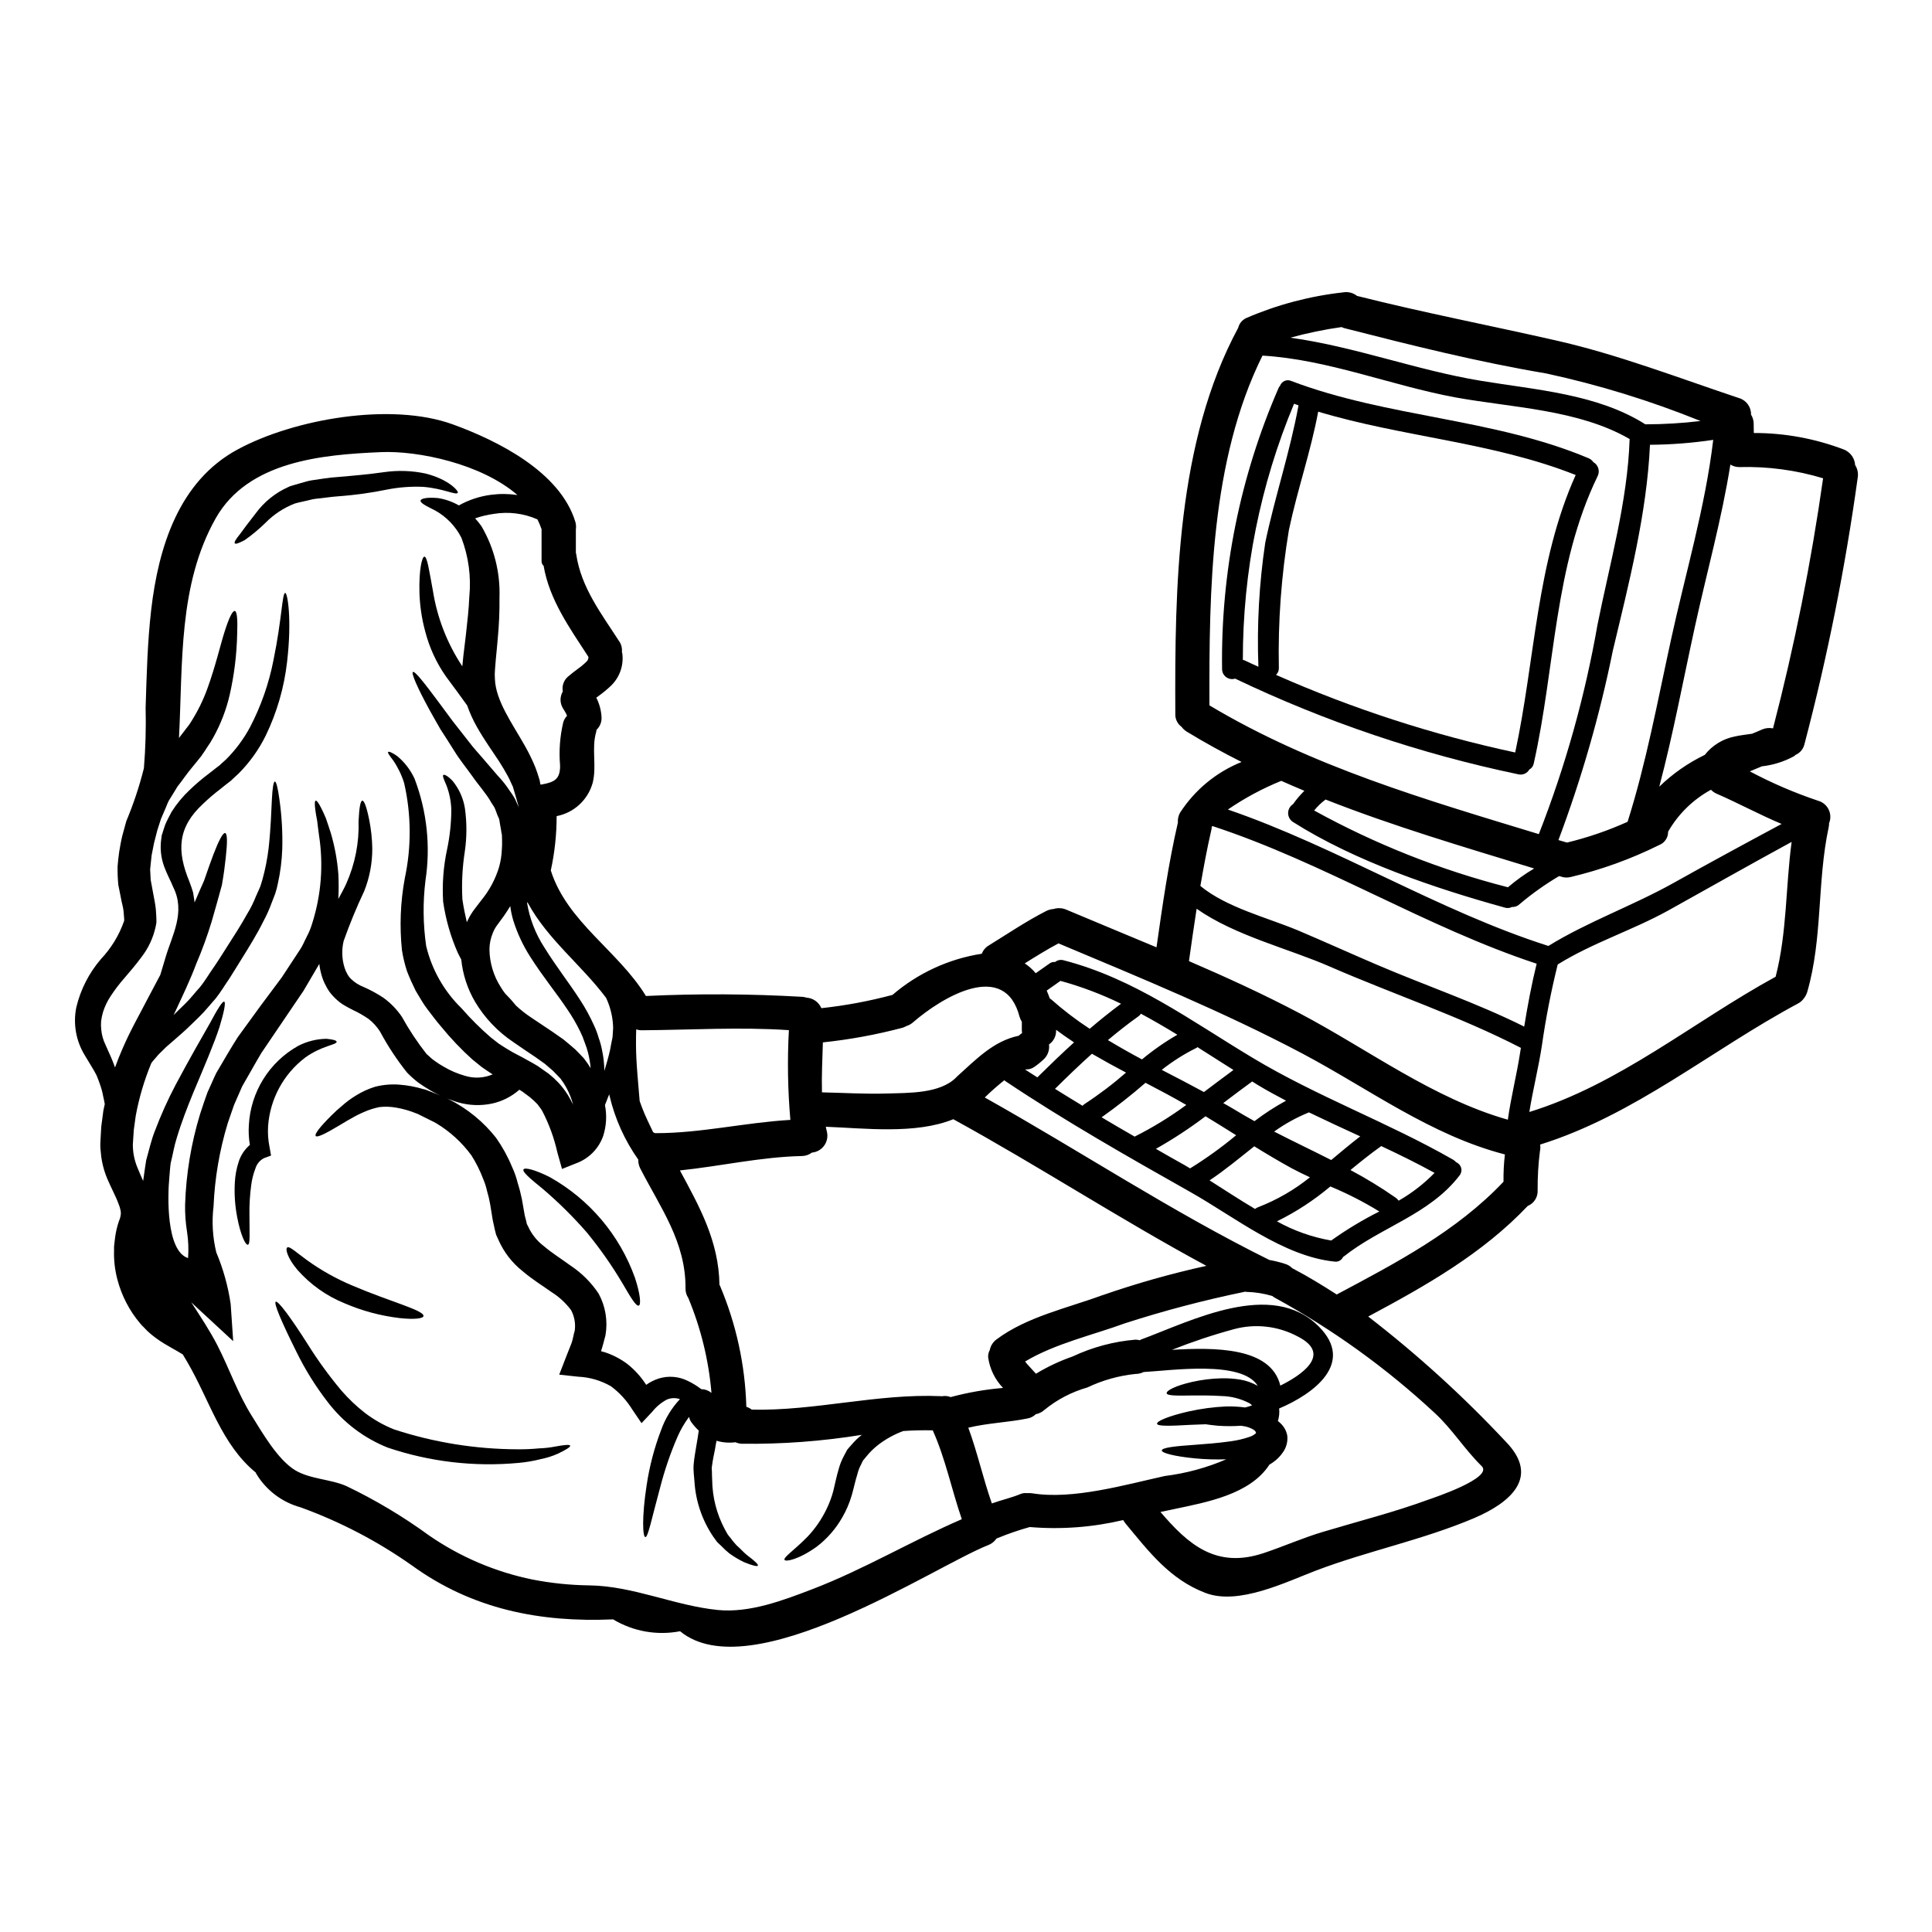 <?xml version="1.0" encoding="UTF-8"?>
<!-- Uploaded to: ICON Repo, www.iconrepo.com, Generator: ICON Repo Mixer Tools -->
<svg fill="#000000" width="800px" height="800px" version="1.1" viewBox="144 144 512 512" xmlns="http://www.w3.org/2000/svg">
 <g>
  <path d="m279.91 352.45-0.027-0.031-0.426-0.91c-0.266-0.645-0.57-1.27-0.906-1.879-0.664-1.242-1.457-2.547-2.301-3.879-1.758-2.695-3.848-5.547-5.816-9.027h-0.004c-1.047-1.848-1.93-3.785-2.637-5.789-1.695-2.394-3.606-4.941-5.637-7.695-2.512-3.594-4.359-7.606-5.457-11.848-0.922-3.379-1.441-6.859-1.543-10.363-0.152-6.004 0.664-9.445 1.305-9.516 0.754 0 1.27 3.668 2.269 9.094v-0.004c1.121 7.051 3.723 13.785 7.637 19.754 0.059 0.066 0.109 0.137 0.152 0.215 0.09-1.059 0.18-1.785 0.273-2.727 0.211-1.879 0.453-3.695 0.664-5.512 0.395-3.574 0.789-6.965 0.91-10.121 0.531-5.324-0.184-10.695-2.09-15.695-1.547-3.059-3.977-5.582-6.973-7.242-2.484-1.242-4.031-2.031-3.844-2.637 0.117-0.543 1.754-0.91 4.695-0.633 1.918 0.312 3.766 0.969 5.453 1.934 2.644-1.477 5.543-2.43 8.547-2.816 2.312-0.301 4.66-0.277 6.969 0.062-9.574-8.305-26.371-11.809-36.238-11.363-15.453 0.664-35.148 2.363-43.727 17.543-9.938 17.605-8.699 38.422-9.727 58.211l0.453-0.605 0.941-1.211c0.574-0.82 1.363-1.664 1.754-2.394 1.797-2.809 3.269-5.805 4.398-8.941 2.18-6.031 3.394-11.414 4.543-15.027 1.148-3.613 2.094-5.578 2.695-5.488 0.602 0.09 0.789 2.269 0.637 6.062-0.113 5.469-0.781 10.91-2 16.242-0.91 3.922-2.367 7.695-4.328 11.211-0.496 0.91-1.043 1.789-1.641 2.633l-0.848 1.305-0.457 0.637-0.09 0.18-0.332 0.426-0.242 0.289c-1.27 1.637-2.754 3.301-3.969 5-0.605 0.852-1.242 1.699-1.91 2.547-0.488 0.82-1.004 1.637-1.516 2.484l-0.758 1.211c-0.27 0.52-0.5 1.055-0.699 1.605-0.484 1.09-0.941 2.211-1.426 3.332-0.305 1-0.633 2.031-0.969 3.031-0.273 1.121-0.574 2.211-0.852 3.332-0.211 1.059-0.422 2.121-0.633 3.211-0.152 1.148-0.242 2.516-0.395 3.758 0.059 0.938 0.09 1.848 0.148 2.785l0.637 3.453c0.273 1.457 0.605 3.062 0.727 4.363l0.117 1.82 0.031 0.91v0.605l0.008 0.004c-0.02 0.09-0.031 0.18-0.031 0.273l-0.059 0.336-0.121 0.633v-0.004c-0.633 2.938-1.918 5.691-3.758 8.062-1.543 2.121-3.09 3.848-4.484 5.512-1.324 1.496-2.539 3.086-3.637 4.758-0.906 1.348-1.609 2.816-2.09 4.363-0.219 0.777-0.383 1.566-0.484 2.363-0.051 0.707-0.039 1.418 0.031 2.121 0.117 1.445 0.508 2.852 1.148 4.152 0.574 1.363 1.367 2.969 1.969 4.516 0.148 0.363 0.273 0.727 0.395 1.059l0.148 0.395c0.605-1.664 1.242-3.301 1.941-4.875 2.18-5.09 4.723-9.445 6.848-13.605 1.09-2.059 2.18-4.09 3.211-6.059l1.453-4.848c1.668-5.606 5.273-11.758 2-18.332-0.605-1.543-1.664-3.394-2.453-5.574v-0.008c-0.863-2.375-1.113-4.938-0.723-7.438l0.059-0.457v-0.117c0-0.031 0.094-0.367 0.094-0.367 0.027-0.059 0.09-0.238 0.09-0.238l0.238-0.789 0.516-1.574c0.457-1.09 1.121-2.363 1.727-3.484h0.004c1.34-2.109 2.938-4.043 4.758-5.758 1.582-1.527 3.254-2.953 5.008-4.273l2.453-1.91 0.305-0.211h-0.004c0.051-0.047 0.102-0.086 0.156-0.121l0.543-0.516 1.152-1.031c2.543-2.527 4.695-5.418 6.391-8.574 2.934-5.629 5.039-11.648 6.242-17.879 2.211-10.758 2.273-17.711 3.094-17.711 0.605-0.031 1.816 6.965 0.484 18.328-0.777 6.754-2.68 13.332-5.637 19.453-1.836 3.734-4.273 7.141-7.211 10.09l-1.121 1.031-0.547 0.516-0.148 0.152-0.277 0.238-0.305 0.242c-0.82 0.605-1.605 1.27-2.426 1.91l0.004 0.004c-1.609 1.223-3.148 2.535-4.606 3.934-6.785 6.269-6.965 12.48-3.606 20.605 0.426 1.059 0.668 1.91 0.973 2.848 0.148 1.062 0.332 1.852 0.395 2.695 0.879-2.059 1.723-4.059 2.516-5.785 0.938-2.695 1.754-5.062 2.484-6.969 1.453-3.785 2.547-5.816 3.121-5.664s0.605 2.453 0.148 6.484c-0.211 2-0.516 4.457-1.027 7.305-0.758 2.812-1.668 6.059-2.699 9.637v-0.004c-1.164 3.84-2.539 7.613-4.121 11.301-1.516 4.062-3.484 8.184-5.512 12.543-0.148 0.336-0.332 0.637-0.484 0.973l3.18-3.094c1.426-1.395 2.516-2.879 3.848-4.328 1.242-1.516 2.336-3.398 3.484-5.031 1.148-1.633 2.184-3.332 3.242-4.973 2.121-3.332 4.184-6.484 5.789-9.422h0.004c0.902-1.477 1.672-3.027 2.301-4.637 0.363-0.789 0.695-1.547 1.027-2.301 0.211-0.426 0.457-1.426 0.668-2.062l0.004-0.004c0.773-2.769 1.328-5.598 1.664-8.453 0.578-5.301 0.695-9.727 0.852-12.785 0.152-3.059 0.426-4.758 0.789-4.789s0.789 1.637 1.211 4.699h-0.004c0.621 4.356 0.875 8.754 0.758 13.152-0.109 3.109-0.504 6.203-1.18 9.238-0.176 0.895-0.41 1.777-0.699 2.641l-0.91 2.363v-0.004c-0.613 1.699-1.352 3.352-2.211 4.941-1.727 3.484-3.754 6.727-5.848 10.094-1.059 1.695-2 3.269-3.211 5.148-1.18 1.695-2.18 3.426-3.543 5.152-1.488 1.664-2.883 3.457-4.398 4.91-1.516 1.453-2.969 2.941-4.453 4.242-1.484 1.305-2.883 2.547-4.305 3.758-0.664 0.664-1.332 1.305-2 1.969-0.543 0.605-1.059 1.211-1.574 1.82-0.121 0.148-0.242 0.336-0.363 0.484l0.004-0.008c-1.871 4.508-3.258 9.199-4.141 13.996-0.152 1.238-0.336 2.516-0.516 3.754-0.062 1.242-0.152 2.488-0.242 3.727h-0.004c-0.023 2.055 0.359 4.094 1.121 6.004 0.426 1.121 1.031 2.394 1.605 3.754l0.242-1.664c0.207-1.305 0.332-2.547 0.574-3.848 0.754-2.664 1.363-5.391 2.269-7.668l0.008-0.004c1.578-4.199 3.418-8.297 5.508-12.266 3.789-7.125 6.938-12.547 9.094-16.336 2.031-3.816 3.332-5.875 3.785-5.727 0.453 0.148 0.031 2.547-1.27 6.816-1.367 4.211-3.91 10.152-6.969 17.426-1.484 3.637-3.059 7.637-4.359 11.969-0.695 2.18-1 4.301-1.574 6.547-0.18 1.18-0.238 2.516-0.363 3.816-0.457 4.723-0.91 19.516 4.969 21.391h-0.004c0.168-2.324 0.078-4.664-0.273-6.969-0.383-2.375-0.559-4.777-0.516-7.18 0.258-8.148 1.594-16.23 3.973-24.027 0.637-1.91 1.238-3.816 1.941-5.699 0.816-1.723 1.512-3.453 2.332-5.148 1.941-3.273 3.789-6.519 5.727-9.543 2.094-2.852 4.094-5.637 6.062-8.336 1.91-2.574 3.758-5.059 5.578-7.477 1.695-2.574 3.328-5.09 4.91-7.477 0.633-0.91 1.148-2.269 1.727-3.328l-0.008-0.008c0.594-1.102 1.07-2.258 1.422-3.457 2.418-7.562 3.039-15.582 1.82-23.422-0.18-1.457-0.363-2.695-0.484-3.816-0.211-1.121-0.395-2.062-0.484-2.852-0.211-1.543-0.18-2.426 0.09-2.484 0.273-0.059 0.789 0.605 1.484 2 0.367 0.695 0.758 1.574 1.211 2.637 0.367 1.09 0.82 2.394 1.273 3.816h0.004c1.055 3.555 1.734 7.211 2.027 10.906 0.121 2.231 0.121 4.465 0 6.691 0.789-1.457 1.547-2.789 2.121-4.094 2.316-5.191 3.426-10.844 3.242-16.531 0.18-3.727 0.516-5.391 1-5.422s1.121 1.547 1.852 5.211c0.48 2.457 0.746 4.949 0.785 7.453 0.02 3.883-0.711 7.731-2.152 11.332-2.035 4.305-3.848 8.711-5.438 13.199-0.555 2.332-0.473 4.769 0.242 7.059 0.184 0.582 0.426 1.141 0.727 1.668 0.258 0.496 0.598 0.945 1 1.332 0.957 0.926 2.09 1.648 3.336 2.121 1.836 0.805 3.602 1.766 5.269 2.879 1.891 1.375 3.531 3.066 4.848 5 1.918 3.477 4.121 6.789 6.578 9.91 0.695 0.543 1.18 1.148 2.027 1.723 0.812 0.598 1.664 1.145 2.547 1.637 1.754 1.039 3.641 1.844 5.606 2.394 2.41 0.746 5.012 0.605 7.332-0.395-0.086-0.062-0.176-0.109-0.273-0.148-0.879-0.605-1.547-1-2.606-1.758l-2.547-2.059c-2.973-2.684-5.738-5.594-8.266-8.699-1.273-1.453-2.426-3.059-3.606-4.574-1.18-1.516-2.121-3.301-3.121-4.91-0.852-1.727-1.668-3.516-2.336-5.273h0.004c-0.574-1.781-1.012-3.606-1.305-5.453-0.664-6.379-0.41-12.816 0.758-19.117 1.777-8.32 1.715-16.926-0.184-25.215-0.664-2.133-1.645-4.156-2.906-6-0.969-1.27-1.516-2-1.336-2.211 0.18-0.211 1 0.09 2.394 1.062 1.977 1.637 3.559 3.703 4.625 6.043 3.269 8.578 4.262 17.859 2.879 26.938-0.711 5.769-0.648 11.605 0.184 17.359 1.504 6.289 4.758 12.023 9.391 16.531 2.391 2.746 4.973 5.32 7.731 7.699l2.09 1.633c0.574 0.395 1.605 1.031 2.394 1.516 1.754 1.121 3.148 1.668 5.062 2.789 0.969 0.543 1.91 1.027 2.879 1.633l2.969 2.09-0.004 0.004c0.891 0.707 1.73 1.477 2.516 2.305 0.941 1.008 1.781 2.106 2.512 3.273 0.512 0.832 0.98 1.691 1.395 2.574-0.398-1.527-0.98-3.004-1.723-4.394-0.453-0.844-0.973-1.656-1.547-2.422l-0.09-0.121-0.18-0.18-0.605-0.633-1.211-1.242-2.152-1.852-2.606-1.848c-1.848-1.242-3.727-2.488-5.664-3.848l-0.004-0.004c-4.152-2.762-7.633-6.418-10.184-10.699-2.016-3.43-3.266-7.254-3.668-11.211-0.305-0.605-0.633-1.18-0.938-1.82v0.004c-1.887-4.301-3.184-8.84-3.863-13.484-0.289-4.684 0.066-9.383 1.059-13.969 0.715-3.406 1.082-6.875 1.109-10.355-0.059-2.25-0.504-4.473-1.309-6.574-0.664-1.547-1.117-2.516-0.789-2.727 0.242-0.18 1.152 0.238 2.426 1.574 1.723 2.098 2.856 4.617 3.277 7.301 0.531 3.785 0.52 7.629-0.031 11.414-0.652 4.188-0.867 8.434-0.641 12.664 0.305 2.148 0.727 4.152 1.18 6.09 0.059-0.121 0.09-0.211 0.148-0.332l0.004 0.004c0.516-1.148 1.168-2.227 1.941-3.219 0.605-0.789 1.211-1.574 1.785-2.332v0.004c2.117-2.586 3.703-5.562 4.668-8.758 0.422-1.512 0.664-3.07 0.727-4.637 0.066-0.785 0.086-1.574 0.062-2.363l-0.031-1.207v-0.242l-0.121-0.605c-0.121-0.852-0.273-1.664-0.426-2.484-0.059-0.395-0.117-0.852-0.207-1.211l-0.395-0.883c-0.238-0.574-0.453-1.148-0.664-1.754-0.211-0.605-0.727-1.18-1.059-1.785-1.305-2.336-3.457-4.668-5.031-6.969-1.637-2.301-3.301-4.301-4.637-6.484-1.336-2.18-2.637-4.121-3.789-5.938-1.059-1.852-2.027-3.543-2.879-5.094-3.363-6.148-4.848-9.758-4.394-10.027 0.516-0.336 2.91 2.727 7.062 8.305 1.027 1.395 2.18 2.938 3.426 4.633 1.305 1.637 2.695 3.426 4.18 5.332 1.426 1.941 3.301 3.883 5.09 6.031 0.906 1.051 1.848 2.141 2.816 3.273v-0.008c1.113 1.168 2.117 2.434 2.996 3.789 0.535 0.703 1.023 1.441 1.457 2.211 0.363 0.789 0.695 1.547 1.059 2.336-0.395-1.516-0.91-3.148-1.395-4.848l-0.121-0.395-0.027-0.09v-0.059l-0.031-0.062v-0.062c0-0.02-0.012-0.031-0.031-0.031zm-25.211 86.719c-0.031 0-0.059 0-0.059-0.027h-0.062l-0.215-0.062c-1.727-0.711-3.523-1.227-5.363-1.543-1.457-0.262-2.949-0.316-4.422-0.152-1.387 0.277-2.738 0.703-4.031 1.27-1.223 0.516-2.406 1.113-3.543 1.793-1.121 0.574-2.121 1.27-3.059 1.785-3.668 2.211-5.902 3.301-6.273 2.816-0.371-0.484 1.09-2.394 4.211-5.488v0.004c0.863-0.875 1.773-1.707 2.727-2.484 1.141-1.02 2.367-1.93 3.672-2.727 1.578-0.992 3.277-1.773 5.055-2.332 2.117-0.551 4.309-0.746 6.488-0.578 2.156 0.16 4.289 0.555 6.359 1.184l0.395 0.09 0.367 0.121 0.121 0.031 0.18 0.09 0.789 0.305 1.637 0.637c0.363 0.148 0.695 0.305 1.059 0.453-0.91-0.453-1.848-0.879-2.695-1.395-1.09-0.637-2.121-1.305-3.148-2.031-1.047-0.809-2.039-1.688-2.969-2.633-2.723-3.398-5.125-7.039-7.184-10.879-0.809-1.285-1.832-2.426-3.031-3.363-1.359-0.941-2.801-1.762-4.301-2.453-0.82-0.395-1.754-0.941-2.633-1.457-0.934-0.637-1.789-1.379-2.547-2.211-0.766-0.805-1.398-1.727-1.879-2.727-0.477-0.875-0.855-1.797-1.121-2.758-0.289-0.98-0.492-1.984-0.605-3-1.336 2.305-2.727 4.668-4.184 7.125-3.484 5.148-7.211 10.668-11.152 16.453-1.727 2.879-3.332 5.848-5.09 8.848-0.695 1.637-1.426 3.269-2.152 4.91-0.543 1.637-1.148 3.211-1.695 4.91v-0.008c-2.172 7.148-3.434 14.539-3.754 22-0.492 4.078-0.246 8.211 0.723 12.203 1.844 4.387 3.129 8.988 3.816 13.695l0.668 9.84-7.273-6.727c-1.27-1.18-2.574-2.363-3.848-3.578 2.398 3.727 4.879 7.422 6.91 11.363 3.18 6.184 5.422 12.848 9.152 18.758 2.816 4.516 6.816 11.48 11.391 14.332 3.938 2.426 9.422 2.394 13.637 4.242h0.004c7.707 3.691 15.059 8.086 21.965 13.121 8.254 5.691 17.57 9.66 27.391 11.664 4.984 0.969 10.047 1.488 15.125 1.547 11.637 0.18 22.484 5.359 33.938 6.516 8.426 0.848 17.367-2.547 25.094-5.512 13.664-5.242 26.211-12.758 39.605-18.547-2.695-7.816-4.328-16.027-7.699-23.543-2.606-0.062-5.211-0.004-7.816 0.18l-0.008 0.004c-2.273 0.84-4.418 2.004-6.363 3.453-1.336 1-2.539 2.172-3.574 3.488l-0.754 0.91-0.516 1.09v-0.004c-0.422 0.785-0.738 1.621-0.941 2.484-0.574 1.785-1 3.91-1.547 5.758-0.59 1.988-1.414 3.902-2.453 5.695-1.711 3.012-4.008 5.652-6.758 7.758-4.816 3.457-8.266 4.062-8.547 3.516-0.395-0.664 2.606-2.574 6.152-6.211 2.016-2.144 3.691-4.59 4.969-7.242 0.75-1.535 1.348-3.141 1.793-4.789 0.484-1.938 0.82-3.816 1.484-6h-0.004c0.316-1.125 0.754-2.211 1.305-3.242l0.848-1.605c0.031-0.059 0.242-0.332 0.242-0.332l0.059-0.062 0.121-0.148 0.727-0.82h0.004c0.828-0.992 1.766-1.898 2.785-2.695-10.527 1.711-21.18 2.5-31.844 2.363-0.566-0.031-1.121-0.164-1.641-0.395-1.684 0.219-3.398 0.086-5.027-0.395-0.148 0.789-0.305 1.574-0.422 2.363-0.305 1.453-0.605 2.938-0.758 4.18h-0.004c-0.012 0.223-0.043 0.445-0.09 0.664l0.059 1.09c0 0.699 0.031 1.398 0.062 2.094 0.051 4.57 1.203 9.062 3.363 13.09 0.242 0.426 0.457 0.852 0.695 1.242 0.238 0.395 0.547 0.695 0.82 1.062 0.488 0.668 1.012 1.305 1.574 1.91 1.18 1.027 2.09 2.117 3 2.785 1.82 1.363 2.816 2.301 2.664 2.606-0.152 0.305-1.453 0-3.727-0.941-1.348-0.656-2.633-1.426-3.848-2.301-0.742-0.598-1.441-1.246-2.094-1.941-0.395-0.332-0.754-0.723-1.148-1.09-0.305-0.422-0.637-0.879-0.969-1.332v0.004c-2.984-4.383-4.723-9.496-5.031-14.789-0.062-0.695-0.121-1.395-0.184-2.121l-0.059-1.062c-0.016-0.496 0.004-0.992 0.059-1.484 0.152-1.637 0.426-3.059 0.668-4.574 0.238-1.367 0.484-2.789 0.664-4.152h0.004c-0.758-0.695-1.438-1.469-2.031-2.305-0.266-0.406-0.449-0.859-0.543-1.332-1.219 1.637-2.246 3.406-3.062 5.273-1.902 4.391-3.449 8.926-4.633 13.562-2.18 7.938-3.148 13.027-3.879 13.027-0.727 0-0.969-5.359 0.336-13.777v0.004c0.746-5.004 2.035-9.91 3.844-14.633 1.078-3.031 2.773-5.805 4.973-8.152-1.156-0.41-2.426-0.355-3.543 0.152-1.477 0.805-2.773 1.898-3.816 3.211l-2.816 3-2.426-3.578h-0.004c-1.477-2.402-3.398-4.5-5.656-6.188-2.656-1.535-5.637-2.41-8.699-2.547l-5.031-0.543 2-5.152c0.426-1.09 0.852-2.18 1.305-3.301 0.367-1.09 0.488-2.184 0.82-3.242h-0.004c0.25-1.855-0.09-3.742-0.969-5.394-1.414-1.902-3.172-3.527-5.184-4.789-2.269-1.633-5-3.269-7.664-5.547-2.812-2.219-5.027-5.106-6.453-8.391l-0.574-1.27c-0.121-0.426-0.211-0.883-0.336-1.305l-0.574-2.668c-0.211-1.336-0.426-2.637-0.637-3.938-0.207-1.238-0.492-2.461-0.852-3.664-0.258-1.152-0.621-2.281-1.09-3.363-0.812-2.129-1.836-4.172-3.059-6.09-2.512-3.434-5.684-6.328-9.332-8.516-0.883-0.516-1.852-0.91-2.754-1.398l-1.336-0.664-0.664-0.336-0.18-0.09zm380.92-171.93 0.004 0.004c0.629 0.965 0.879 2.129 0.699 3.269-3.293 23.824-8.008 47.434-14.121 70.695-0.293 1.27-1.168 2.328-2.363 2.848-0.148 0.148-0.312 0.281-0.488 0.395-2.613 1.41-5.473 2.305-8.422 2.633-1.059 0.457-2.148 0.883-3.211 1.336 5.809 3.09 11.863 5.695 18.105 7.789 1.215 0.34 2.231 1.184 2.785 2.316 0.555 1.137 0.602 2.453 0.121 3.621 0.004 0.387-0.035 0.773-0.121 1.152-3.09 14.426-1.547 29.332-5.668 43.574-0.184 0.613-0.48 1.191-0.879 1.695-0.418 0.586-0.965 1.062-1.605 1.395-22.906 12.273-43.242 29.543-68.297 37.359 0.086 0.594 0.062 1.199-0.062 1.789-0.434 3.426-0.637 6.879-0.605 10.336 0.094 1.801-0.961 3.465-2.633 4.148-12 12.668-27.031 21.152-42.273 29.305v-0.004c13.035 10.062 25.234 21.156 36.484 33.184 9.027 9.27 1.457 16.027-8.48 20.27-13.605 5.758-28.031 8.637-41.789 13.848-7.906 3-20.574 9.332-29.363 5.938-9.422-3.606-14.906-10.848-21.211-18.453l-0.004 0.004c-0.207-0.273-0.398-0.559-0.574-0.852-8.102 1.918-16.457 2.543-24.758 1.848-2.902 0.812-5.758 1.793-8.543 2.941-0.09 0.059-0.18 0.059-0.273 0.117-0.535 0.785-1.293 1.387-2.18 1.73-14.242 5.578-62.906 38.27-81.664 22.828-6.106 1.176-12.43 0.055-17.754-3.148-19.359 0.848-37.301-2.668-53.328-14.305h-0.004c-9.109-6.426-19.035-11.602-29.52-15.395-4.93-1.355-9.145-4.57-11.758-8.969-0.035-0.078-0.066-0.156-0.09-0.242-9.094-7.453-12.203-19.09-18.059-29.148-0.426-0.727-0.852-1.426-1.273-2.152-0.879-0.547-1.848-1.09-2.969-1.727-0.637-0.363-1.305-0.754-1.969-1.148v-0.004c-0.75-0.445-1.48-0.934-2.18-1.457-0.785-0.566-1.531-1.184-2.238-1.844l-0.91-0.941-0.457-0.457-0.242-0.238c-0.059-0.062-0.207-0.277-0.207-0.277l-0.121-0.117h-0.004c-2.863-3.391-4.93-7.383-6.047-11.684-0.656-2.488-0.953-5.059-0.875-7.633v-1.062l0.09-0.848 0.211-1.727c0.199-1.426 0.531-2.824 1-4.184 0.312-0.684 0.484-1.426 0.512-2.18-0.09-0.211 0.059-0.09-0.152-0.91l-0.121-0.453-0.027-0.152-0.277-0.723c-0.695-2.004-1.848-4.031-3.027-6.789-0.629-1.48-1.098-3.023-1.398-4.606-0.164-0.812-0.273-1.633-0.328-2.457l-0.09-0.969-0.031-0.516v-0.844c0.09-1.457 0.152-2.914 0.242-4.363 0.207-1.426 0.395-2.91 0.574-4.363 0.121-0.543 0.238-1.09 0.363-1.664-0.121-0.664-0.238-1.367-0.426-2.09v-0.008c-0.203-1.125-0.508-2.231-0.906-3.301-0.184-0.547-0.395-1.121-0.637-1.699l-0.121-0.332-0.242-0.484-0.543-1c-0.758-1.273-1.574-2.609-2.426-4.031-2.328-3.793-3.129-8.332-2.246-12.695 1.125-4.719 3.359-9.105 6.519-12.789 2.723-2.875 4.809-6.293 6.121-10.027l0.059-0.273c0-0.062-0.031-0.637-0.031-0.637l-0.148-1.805c-0.121-1.148-0.426-1.969-0.605-3-0.242-1.305-0.516-2.637-0.789-3.973l0.004 0.004c-0.156-1.621-0.219-3.25-0.188-4.879 0.121-1.305 0.211-2.484 0.426-3.848 0.242-1.426 0.484-2.879 0.82-4.242 0.367-1.305 0.695-2.574 1.062-3.879 1.906-4.551 3.465-9.238 4.664-14.027 0.438-5.332 0.59-10.684 0.457-16.031 0.273-8.695 0.484-17.395 1.484-26.027 1.941-16.531 7.301-34 22.906-42.422 14.91-8.062 40.574-12.574 56.938-6.668 12.059 4.363 28.512 12.637 32.543 25.82 0.195 0.656 0.25 1.348 0.148 2.027v6.184l0.09 0.363c1.273 8.848 6.691 15.82 11.414 23.152l0.004-0.004c0.543 0.812 0.789 1.785 0.695 2.754 0.07 0.27 0.121 0.543 0.148 0.82 0.277 3.066-0.859 6.09-3.09 8.215-1.027 0.973-2.121 1.871-3.269 2.695-0.062 0.031-0.336 0.238-0.578 0.426 0.848 1.656 1.324 3.477 1.395 5.332 0.027 1.203-0.457 2.359-1.332 3.18-0.016 0.184-0.047 0.367-0.09 0.547-1.305 4.426 0.207 9.094-0.941 13.547-1.262 4.5-4.957 7.898-9.543 8.785 0.004 4.84-0.516 9.664-1.547 14.395 4.301 13.633 17.91 21.332 25.211 33.27h-0.004c13.84-0.652 27.699-0.574 41.531 0.227 0.352 0.035 0.695 0.105 1.031 0.215 1.73 0.109 3.254 1.188 3.934 2.785 6.363-0.684 12.664-1.859 18.848-3.516 6.715-5.773 14.914-9.555 23.668-10.91 0.352-0.93 1.016-1.711 1.875-2.211 5.004-3.09 9.879-6.391 15.152-9.09h0.004c0.609-0.316 1.281-0.504 1.965-0.547 1.105-0.352 2.301-0.297 3.367 0.156 7.938 3.363 15.969 6.637 23.934 9.996 1.574-11.059 3.148-22.148 5.668-33.062-0.07-0.895 0.121-1.789 0.547-2.574 3.918-6.078 9.621-10.789 16.332-13.484-4.941-2.484-9.789-5.152-14.562-8.062-0.52-0.324-0.973-0.746-1.336-1.242-1.098-0.797-1.727-2.094-1.664-3.453-0.152-33.516 0.336-72.027 16.664-102.3 0.289-1.184 1.121-2.16 2.246-2.637 8.145-3.504 16.77-5.781 25.582-6.758 1.301-0.223 2.637 0.117 3.668 0.941 17.574 4.426 35.031 7.785 52.633 11.785 16.336 3.668 32.727 10 48.633 15.305v-0.004c1.91 0.586 3.195 2.371 3.148 4.367 0.473 0.762 0.715 1.645 0.699 2.543 0 0 0 1.031 0.031 2.336v-0.004c8.172-0.012 16.273 1.477 23.906 4.394 1.688 0.688 2.832 2.277 2.949 4.098zm-21.059 135.6c3.031-11.668 2.637-23.816 4.242-35.727-10.969 5.973-21.816 12.121-32.695 18.18-9.543 5.273-20.031 8.547-29.301 14.305l0.004 0.004c-1.758 7.066-3.156 14.215-4.184 21.422-0.879 5.848-2.394 11.758-3.332 17.664 23.969-7.391 43.484-23.938 65.27-35.844zm-0.691-65.816c5.676-21.82 10.109-43.949 13.27-66.273-7.195-2.176-14.695-3.176-22.211-2.969-0.832 0.004-1.652-0.227-2.359-0.668-2.301 14.484-6.297 28.734-9.422 43.059-3.09 14.086-5.727 28.359-9.422 42.301l-0.004 0.004c3.547-3.434 7.617-6.277 12.062-8.426 1.98-2.531 4.812-4.262 7.969-4.879 1.453-0.336 3.027-0.484 4.574-0.727 0.879-0.363 1.758-0.723 2.637-1.121v-0.004c0.914-0.391 1.93-0.492 2.906-0.297zm2.269 25.328c-5.844-2.453-11.453-5.512-17.32-8.059-0.523-0.242-0.996-0.582-1.391-1-4.742 2.586-8.676 6.434-11.363 11.121 0.035 1.543-0.895 2.945-2.332 3.516-7.508 3.727-15.418 6.586-23.574 8.512-0.867 0.207-1.777 0.141-2.606-0.18-0.09-0.031-0.211-0.031-0.305-0.059-0.09-0.027-0.031 0-0.059-0.031v-0.004c-3.688 2.18-7.184 4.664-10.453 7.426-0.535 0.539-1.277 0.816-2.031 0.758-0.578 0.309-1.254 0.375-1.879 0.184-18.637-5.152-39.789-12.305-56.211-22.727-0.789-0.527-1.258-1.418-1.246-2.363 0.012-0.949 0.504-1.828 1.305-2.332 0.891-1.27 1.895-2.457 3-3.543-2.059-0.852-4.09-1.727-6.121-2.637-4.973 2.019-9.719 4.57-14.148 7.602 29.18 10.031 55.754 26.848 84.934 36.152 10.484-6.453 22.301-10.629 33.062-16.637 9.527-5.328 19.133-10.539 28.738-15.691zm-29.363-48.57c3.816-17.605 9.125-35.27 11.246-53.211-5.551 0.828-11.148 1.262-16.762 1.301-0.82 18.242-5.637 36.906-9.84 54.543-3.461 17.094-8.285 33.883-14.418 50.211 0.754 0.211 1.516 0.453 2.269 0.664 5.512-1.332 10.891-3.176 16.059-5.508 4.965-15.707 7.93-31.934 11.445-47.98zm-6.727-57.332c4.883-0.004 9.762-0.297 14.605-0.879-13.23-5.356-26.895-9.57-40.848-12.594-18.238-3.09-35.453-7.391-53.359-11.969v-0.004c-0.32-0.059-0.625-0.172-0.91-0.328-4.578 0.645-9.113 1.586-13.574 2.816 16.973 2.332 33.516 8.637 50.453 11.414 14.605 2.43 30.859 3.461 43.633 11.551zm-12.691 53.098c3.238-16.211 7.965-32.633 8.512-49.199-13.484-7.82-31.117-8.305-46.09-11.02-17.086-3.148-33.812-10.059-51.207-11.086-13.777 27.727-14.148 62.27-14.059 92.688 27.242 16.277 57.238 24.969 87.297 34.121l-0.004-0.004c7.027-17.934 12.234-36.527 15.551-55.5zm-19.426 106.51c0.91-5.606 1.941-11.152 3.301-16.664-29.453-9.695-56.285-26.766-85.934-36.484-0.059 0.09-0.121 0.152-0.18 0.242 0.004 0.309-0.039 0.613-0.125 0.91-1.121 4.875-2.031 9.785-2.879 14.727 6.875 5.695 17.754 8.395 25.816 11.758 7.086 3 14.09 6.184 21.18 9.211 12.824 5.484 26.305 10.059 38.82 16.301zm-1.062 6.758c0.062-0.363 0.121-0.754 0.184-1.121-16.137-8.332-33.879-14.242-50.574-21.516-10.91-4.785-25.152-8.18-35.359-15.352-0.727 4.606-1.367 9.242-2.031 13.879 10.027 4.328 19.969 8.875 29.602 13.969 18.062 9.543 35.09 22.434 54.906 28.059 0.82-5.981 2.367-11.922 3.273-17.902zm-3.238-43.691c2.168-1.848 4.488-3.512 6.938-4.969-18.637-5.695-37.273-11.184-55.27-18.27v-0.004c-1.133 0.836-2.152 1.812-3.031 2.91 16.195 8.922 33.453 15.762 51.363 20.348zm-1.18 78.055h-0.004c-0.035-2.418 0.086-4.836 0.367-7.242-19.68-5.09-35.969-17.363-53.754-26.785-20.859-11.02-42.789-20-64.551-29.148-3.062 1.633-6.004 3.453-8.938 5.301 1.086 0.727 2.066 1.605 2.906 2.606 1.238-0.879 2.516-1.754 3.754-2.637h0.004c0.402-0.273 0.891-0.391 1.375-0.332 0.637-0.516 1.484-0.688 2.273-0.457 18.668 4.816 33.727 16.031 50.027 25.816 17.121 10.305 35.879 17.121 53.137 27h-0.004c0.324 0.176 0.609 0.41 0.84 0.695 0.664 0.27 1.164 0.836 1.344 1.527 0.18 0.695 0.016 1.434-0.434 1.988-7.969 10.391-20.816 13.633-30.727 21.516-0.059 0.027-0.09 0.027-0.121 0.059h-0.004c-0.395 0.902-1.359 1.418-2.328 1.242-13.516-1.395-26.484-11.848-38.09-18.395-16.531-9.332-33.367-18.895-49.121-29.453-0.121-0.062-0.148-0.152-0.238-0.211h-0.004c-1.805 1.434-3.535 2.961-5.184 4.574 25.273 14.168 49.453 30.211 75.422 43.059 1.406 0.246 2.797 0.594 4.152 1.031 0.727 0.215 1.383 0.613 1.91 1.152 0.059 0.031 0.09 0.031 0.117 0.062 4.062 2.121 7.91 4.484 11.668 6.906 15.805-8.422 31.742-16.727 44.195-29.879zm-19.73 84.176c1.09-0.395 17.117-5.699 13.938-8.82-4.516-4.426-7.848-9.875-12.484-14.117-12.746-11.848-26.914-22.066-42.18-30.422-0.293-0.148-0.566-0.332-0.816-0.547-2.258-0.668-4.59-1.035-6.941-1.09-0.09-0.031-0.18-0.031-0.305-0.059h0.004c-0.055 0.031-0.117 0.051-0.184 0.059-10.691 2.199-21.254 4.981-31.641 8.332-8.516 3.121-18.5 5.363-26.453 10.121v-0.004c0.066 0.059 0.117 0.133 0.148 0.215 0.121 0.105 0.223 0.227 0.305 0.367 0.789 0.91 1.637 1.754 2.426 2.664 3.07-1.863 6.328-3.398 9.723-4.574 5.238-2.465 10.871-3.973 16.641-4.457 0.387 0.004 0.773 0.051 1.148 0.152 0.105-0.074 0.215-0.133 0.332-0.184 13.215-4.875 34.637-16.059 47.148-3.426 9.605 9.668-1.363 17.816-10.543 21.695v0.004c0.121 1.121 0.008 2.258-0.332 3.332 0.195 0.133 0.379 0.289 0.547 0.457 1.012 0.879 1.695 2.074 1.938 3.394 0.156 1.379-0.145 2.769-0.848 3.965-0.516 0.844-1.148 1.609-1.879 2.277-0.613 0.555-1.281 1.039-2 1.449-5.152 7.969-16.852 10-25.273 11.789-1.18 0.242-2.394 0.516-3.606 0.758 7.332 8.574 14.727 15.148 27.422 10.875 5.242-1.754 10.363-4.031 15.664-5.606 9.375-2.816 18.887-5.207 28.102-8.602zm-8.059-79.164c3.496-2 6.699-4.481 9.512-7.363-4.637-2.543-9.363-4.875-14.168-7.121-0.059 0.062-0.09 0.152-0.18 0.18-2.727 1.941-5.363 4.062-7.938 6.184h-0.004c4.137 2.203 8.141 4.652 11.988 7.332 0.305 0.219 0.57 0.484 0.789 0.789zm-17.879-10.773c2.543-2.117 5.09-4.269 7.695-6.269-4.547-2.09-9.09-4.184-13.602-6.363-0.062 0-0.062 0.062-0.121 0.062h-0.004c-3.219 1.312-6.269 3-9.09 5.031 4.996 2.57 10.121 4.996 15.121 7.539zm0 21.332c4.047-2.891 8.312-5.465 12.758-7.691-4.148-2.555-8.492-4.773-12.988-6.637-4.324 3.644-9.074 6.75-14.152 9.242 4.473 2.492 9.336 4.215 14.383 5.086zm-13.484 38.453c5.211-2.578 14.059-8.215 4.606-13.031v0.004c-5.176-2.773-11.211-3.465-16.879-1.938-5.582 1.516-11.074 3.348-16.453 5.484 11.242-0.668 26.27-0.789 28.727 9.484zm7.848-55.211c-1.637-0.754-3.242-1.547-4.848-2.394-3.363-1.852-6.668-3.816-9.906-5.816-3.91 3.09-7.727 6.297-11.848 9.027 3.816 2.426 7.871 5.09 12.059 7.574v0.004c0.25-0.207 0.539-0.371 0.848-0.484 4.945-1.914 9.562-4.582 13.695-7.906zm-6.332-20.301c-2.547-1.336-5.062-2.695-7.516-4.18l-1.457-0.91c-2.574 1.879-5.117 3.785-7.668 5.727 0.883 0.484 1.758 1 2.637 1.516 1.836 1.117 3.715 2.207 5.637 3.269l0.004 0.004c2.644-2.016 5.441-3.828 8.363-5.422zm-7.91 88.273-0.062-0.152v-0.027l-0.031-0.184c-0.059-0.238-0.18-0.453-0.723-0.789v-0.004c-0.648-0.355-1.34-0.621-2.062-0.785-0.363-0.09-0.789-0.121-1.18-0.18v-0.004c-2.008 0.137-4.023 0.137-6.031 0-1.242-0.121-2.336-0.242-3.301-0.395-1.367 0.059-2.695 0.121-3.91 0.148-5.394 0.305-8.82 0.426-8.969-0.273-0.148-0.695 3.031-2.059 8.48-3.301v0.004c3.238-0.715 6.527-1.152 9.84-1.301 1.672-0.043 3.344 0.051 5 0.27 0.586-0.125 1.164-0.297 1.727-0.516 0.059-0.027 0.09-0.027 0.148-0.059l-0.379-0.305c-0.059-0.031-0.109-0.074-0.152-0.121l-0.184-0.121c-2.309-1.215-4.871-1.867-7.477-1.91-2.695-0.18-5.211-0.148-7.332-0.148-4.242 0.059-6.969 0.121-7.121-0.574-0.148-0.695 2.301-2.004 6.691-3.004 2.582-0.586 5.219-0.91 7.871-0.969 1.633-0.035 3.262 0.078 4.875 0.336 1.652 0.27 3.242 0.836 4.695 1.664-4.211-6.875-23.09-4.031-30.242-3.664h0.004c-0.676 0.34-1.426 0.516-2.18 0.512-4.418 0.453-8.727 1.664-12.73 3.578-4.141 1.18-7.996 3.188-11.332 5.902-0.652 0.605-1.461 1.016-2.336 1.184-0.59 0.574-1.336 0.961-2.148 1.121-5.211 1.062-10.574 1.211-15.742 2.457 2.426 6.574 3.91 13.453 6.242 20.074 2.516-0.91 5.152-1.484 7.637-2.516v-0.004c0.52-0.203 1.082-0.273 1.637-0.211 0.453-0.031 0.91-0.023 1.359 0.031 10.758 1.785 24.637-2.242 35.211-4.574h0.004c5.606-0.695 11.082-2.188 16.27-4.422-2.758 0.094-5.519 0.012-8.266-0.246-5.547-0.547-8.82-1.426-8.82-2.09 0-0.758 3.488-1.152 8.879-1.516 2.664-0.211 5.875-0.426 9.301-0.91 1.691-0.219 3.356-0.605 4.973-1.152 0.621-0.18 1.199-0.492 1.695-0.91 0.059-0.09 0.09-0.09 0.09-0.09v0.062c0.02 0.016 0.051 0.051 0.082 0.082zm-5.305-79.113c-2.695-1.695-5.391-3.367-8.121-5.031h0.004c-4.188 3.168-8.582 6.055-13.152 8.633 2.516 1.457 5.062 2.91 7.578 4.301 0.484 0.277 1 0.574 1.484 0.879 4.269-2.641 8.348-5.578 12.207-8.789zm-0.723-17.297c-3.184-2.031-6.363-4.031-9.547-6.062-0.09 0.062-0.117 0.121-0.207 0.184l-0.004 0.004c-3.277 1.617-6.375 3.578-9.242 5.844 3.754 1.941 7.516 3.883 11.18 5.879 2.606-1.953 5.184-3.918 7.82-5.848zm-12.484 9.273c-3.543-2.062-7.184-3.973-10.82-5.879-3.723 3.242-7.606 6.297-11.637 9.148 2.91 1.727 5.848 3.457 8.758 5.117 4.793-2.41 9.375-5.219 13.699-8.398zm-2.363-18.605c-3.18-1.941-6.391-3.816-9.668-5.578-0.176 0.27-0.402 0.504-0.664 0.695-2.785 1.969-5.484 4.121-8.09 6.297 2.969 1.785 5.969 3.484 9.027 5.117l0.004 0.004c2.934-2.449 6.074-4.641 9.387-6.547zm-19.875 69.027c9.023-3.137 18.223-5.734 27.551-7.789-22.773-12.281-44.422-26.434-67.07-38.859-9.969 4.062-23.48 2.394-33.785 2 0.09 0.426 0.152 0.82 0.277 1.242h-0.004c0.332 1.285 0.082 2.644-0.684 3.727-0.766 1.078-1.969 1.766-3.285 1.879-0.777 0.594-1.723 0.914-2.699 0.91-10.879 0.242-21.484 2.695-32.273 3.816 5.242 9.699 10.301 18.754 10.484 30.309 0.062 0.086 0.109 0.176 0.148 0.273 4.297 10.16 6.66 21.031 6.973 32.059 0.523 0.164 1.016 0.422 1.453 0.754 16.785 0.367 33.242-4.301 50.09-3.574 0.09 0 0.18 0.031 0.273 0.031h-0.004c0.781-0.16 1.594-0.086 2.336 0.215 4.543-1.219 9.188-2.031 13.879-2.426-2.125-2.207-3.504-5.027-3.938-8.062-0.059-0.684 0.09-1.367 0.426-1.965 0.219-1.164 0.883-2.195 1.848-2.879 8.031-5.977 18.727-8.25 28-11.676zm6.273-58.996c-3.062-1.605-6.062-3.269-9.055-5-3.328 3-6.574 6.121-9.785 9.301 2.426 1.516 4.848 3 7.301 4.488v-0.004c0.137-0.137 0.277-0.27 0.426-0.391 3.894-2.543 7.606-5.352 11.109-8.41zm-9.645-11.617c2.699-2.305 5.457-4.519 8.305-6.637-5.152-2.512-10.531-4.543-16.059-6.062 0 0.031 0 0.031-0.031 0.031-1.211 0.879-2.426 1.695-3.606 2.543 0.273 0.668 0.574 1.367 0.82 2.09 0.109 0.047 0.211 0.109 0.301 0.188 3.227 2.863 6.656 5.488 10.27 7.848zm-4.148 3.606c-1.605-1.062-3.211-2.184-4.758-3.332v0.121c0.062 1.488-0.648 2.91-1.879 3.754 0.184 1.371-0.262 2.75-1.211 3.758-0.836 0.812-1.738 1.551-2.695 2.211-0.656 0.461-1.445 0.688-2.246 0.641-0.059 0.027-0.09 0.027-0.152 0.059 1.062 0.695 2.152 1.363 3.215 2.059 3.18-3.137 6.426-6.285 9.727-9.27zm-13.777-2.457c-0.035-0.25-0.055-0.504-0.059-0.754v-2.246c-0.262-0.414-0.465-0.863-0.605-1.332-3.914-15.207-20.516-5.211-28.242 1.484-0.5 0.441-1.09 0.773-1.727 0.969-0.328 0.184-0.676 0.332-1.031 0.453-6.93 1.836-13.992 3.133-21.121 3.883-0.121 4.426-0.363 8.848-0.242 13.242 5.731 0.121 11.457 0.484 17.184 0.305 5.727-0.18 14.117 0.09 18.422-4.301l0.09-0.09v-0.004c0.055-0.07 0.113-0.133 0.184-0.188 4.91-4.394 9.543-9.332 16.27-10.727h0.004c0.121-0.129 0.254-0.25 0.391-0.359 0.152-0.125 0.309-0.234 0.473-0.336zm-61.402 23h0.004c-0.695-7.91-0.824-15.859-0.395-23.785-12.988-0.879-25.977-0.059-38.996 0.031h-0.004c-0.496 0-0.988-0.082-1.457-0.246-0.027 1.121-0.09 2.484-0.059 4.09 0 2.273 0.148 4.973 0.395 8.031 0.121 1.547 0.242 3.094 0.395 4.758 0.062 0.727 0.121 1.395 0.18 2.121 0.211 0.605 0.367 1.059 0.605 1.664 0.91 2.426 1.91 4.328 2.91 6.488 0.191 0.254 0.5 0.391 0.82 0.359 11.938 0 23.602-2.816 35.57-3.512zm-23.516 71.359h0.004c0.957 0.023 1.879 0.375 2.606 1-0.734-8.668-2.809-17.164-6.152-25.191-0.496-0.742-0.75-1.621-0.727-2.516 0.094-12.273-6.606-21.301-11.996-31.789-0.367-0.719-0.547-1.523-0.516-2.332-3.609-5.098-6.195-10.844-7.625-16.926-0.031-0.121-0.062-0.242-0.09-0.395-0.395 1-0.789 1.969-1.121 2.848h-0.004c0.539 2.711 0.379 5.516-0.453 8.152-1.102 3.18-3.5 5.746-6.598 7.059l-4.328 1.727-1.211-4.301h-0.004c-0.848-3.832-2.191-7.535-4-11.02-0.457-0.82-0.879-1.211-1.27-1.82v0.004c-0.648-0.68-1.336-1.32-2.062-1.91l-2.09-1.547-0.668-0.395h-0.004c-2.059 1.816-4.551 3.078-7.238 3.664-2.981 0.629-6.07 0.516-9-0.328-1.059-0.305-2.059-0.695-3.062-1.09 0.242 0.117 0.457 0.18 0.668 0.305v-0.004c4.844 2.445 9.098 5.918 12.457 10.18 1.684 2.387 3.102 4.957 4.219 7.66 0.648 1.379 1.156 2.82 1.516 4.301 0.453 1.422 0.824 2.867 1.121 4.328 0.238 1.426 0.512 2.879 0.754 4.301l0.395 1.516 0.152 0.727 0.363 0.695v0.004c0.93 2.047 2.359 3.828 4.152 5.18 2 1.727 4.484 3.273 7.059 5.152 2.953 1.957 5.488 4.481 7.453 7.426 1.836 3.375 2.477 7.273 1.82 11.059-0.395 1.426-0.727 2.883-1.18 4.211 0.363 0.094 0.727 0.184 1.09 0.305 2.07 0.691 4.023 1.707 5.785 3.004 2.004 1.566 3.727 3.465 5.094 5.609 1.031-0.742 2.176-1.316 3.391-1.695 2.523-0.766 5.242-0.539 7.606 0.633 1.281 0.605 2.492 1.348 3.609 2.215zm-23.695-92.754c0.18-0.969 0.148-1.91 0.238-2.941h0.008c-0.043-2.137-0.43-4.254-1.152-6.269-0.211-0.598-0.453-1.184-0.727-1.758-6.578-8.758-15.453-15.453-20.695-25.09l-0.273-0.273v0.004c0.672 4.277 2.242 8.367 4.606 11.996 3.18 5.152 6.727 9.609 9.543 14.031h0.004c1.367 2.106 2.574 4.316 3.606 6.606 0.504 1.062 0.922 2.168 1.242 3.301 0.375 1.035 0.672 2.102 0.879 3.184 0.41 1.848 0.621 3.738 0.633 5.633 0.516-1.723 1.062-3.543 1.516-5.547 0.152-0.934 0.363-1.875 0.547-2.875zm-5.727 7.637h0.004c-0.113-1.348-0.336-2.688-0.668-4-0.238-0.949-0.543-1.879-0.91-2.785-0.32-0.988-0.715-1.953-1.18-2.883-1.008-2.074-2.172-4.07-3.484-5.965-2.754-4.152-6.363-8.484-9.84-13.969-1.871-2.945-3.348-6.121-4.398-9.449-0.379-1.258-0.652-2.543-0.812-3.848-0.578 0.941-1.152 1.852-1.758 2.695-0.605 0.848-1.148 1.574-1.754 2.394h-0.004c-0.43 0.59-0.785 1.23-1.062 1.906-0.613 1.43-0.934 2.965-0.941 4.516 0.055 3.516 1.082 6.945 2.973 9.91 0.359 0.602 0.754 1.18 1.18 1.73 1.027 1.023 2 2.106 2.91 3.238 1.238 1.145 2.566 2.188 3.973 3.121 1.848 1.242 3.695 2.488 5.574 3.727l3 2.094c1.031 0.879 2.152 1.754 3.121 2.633l1.211 1.242 0.605 0.637 0.305 0.305 0.305 0.363 0.09 0.121 0.152 0.211-0.004 0.004c0.508 0.652 0.973 1.336 1.387 2.051zm-0.574-108.42c0.004-0.191-0.008-0.383-0.031-0.574-4.91-7.578-10.301-15.031-11.848-24.094-0.332-0.289-0.527-0.707-0.543-1.148v-8.543c-0.309-0.895-0.672-1.762-1.09-2.606-3.637-1.602-7.66-2.106-11.578-1.457-1.68 0.234-3.332 0.629-4.938 1.18 0.594 0.656 1.148 1.344 1.664 2.062 3.356 5.715 5.016 12.27 4.789 18.895 0.043 3.629-0.109 7.262-0.457 10.879-0.148 1.82-0.336 3.664-0.516 5.547-0.059 0.879-0.148 1.723-0.211 2.606v-0.004c-0.082 0.855-0.094 1.719-0.027 2.574 0.211 5.758 4.516 11.668 7.938 17.711v0.004c0.871 1.531 1.66 3.106 2.363 4.723 0.355 0.801 0.672 1.617 0.941 2.453l0.395 1.242 0.09 0.305 0.148 0.426v0.148l0.121 0.547c0.008 0.141 0.027 0.281 0.062 0.422h0.273c3.367-0.602 5-1.332 4.941-5.09h-0.004c-0.32-3.789-0.043-7.602 0.82-11.301 0.18-0.688 0.535-1.312 1.027-1.82l-0.059-0.121c-0.059-0.152-0.059-0.211-0.09-0.273v0.004c-0.285-0.555-0.598-1.09-0.941-1.609-0.832-1.363-0.844-3.078-0.027-4.453-0.27-1.402 0.199-2.844 1.238-3.82 0.941-0.82 1.941-1.574 2.91-2.301 0.031 0 0.637-0.484 0.695-0.516 0.277-0.242 0.547-0.457 0.82-0.695 0.273-0.238 0.516-0.484 0.758-0.727v-0.004c0.062-0.105 0.137-0.207 0.215-0.301-0.031-0.059 0.09-0.449 0.148-0.27z"/>
  <path d="m566.27 266.48c1.297 0.742 1.785 2.367 1.121 3.699-11.57 23.816-11.211 50.691-16.926 76.113v0.004c-0.121 0.699-0.555 1.301-1.18 1.637-0.582 1.02-1.766 1.539-2.91 1.27-25.945-5.418-51.141-13.934-75.055-25.359-0.805 0.254-1.68 0.109-2.363-0.387-0.68-0.496-1.086-1.285-1.094-2.129-0.355-25.652 4.762-51.086 15.016-74.602 0.086-0.168 0.199-0.324 0.336-0.457 0.195-0.59 0.637-1.07 1.207-1.32 0.574-0.25 1.223-0.242 1.789 0.02 25.586 9.699 53.531 9.84 78.785 20.469v-0.004c0.516 0.223 0.957 0.586 1.273 1.047zm-20.727 76.938c5.301-24.668 5.574-50.27 16.027-73.539-21.934-8.699-45.758-10.031-68.238-16.785-1.969 10.629-5.547 20.785-7.758 31.363v-0.004c-2.019 12.094-2.914 24.348-2.664 36.605 0.02 0.68-0.258 1.332-0.758 1.789 20.371 9.008 41.613 15.898 63.391 20.57zm-57.422-91.996c-0.395-0.148-0.789-0.305-1.18-0.426-8.984 21.5-13.598 44.574-13.574 67.879 0.121 0.016 0.242 0.047 0.359 0.09 1.242 0.605 2.516 1.152 3.758 1.727h0.004c-0.414-10.992 0.195-21.996 1.816-32.879 2.566-12.238 6.574-24.086 8.816-36.391z"/>
  <path d="m312.28 482.66c1.426 4.328 1.637 7.152 1 7.332-0.723 0.238-2.117-2.121-4.269-5.816h-0.004c-2.809-4.754-5.981-9.281-9.484-13.551-3.598-4.129-7.496-7.988-11.664-11.543-3.363-2.727-5.512-4.547-5.117-5.18 0.336-0.578 3.031 0.059 7.031 2.09h-0.004c10.473 5.883 18.469 15.355 22.512 26.668z"/>
  <path d="m295.1 527.11c0.121 0.336-1.059 1.094-3.301 2.152h-0.004c-1.406 0.625-2.879 1.094-4.391 1.395-1.98 0.512-3.996 0.855-6.031 1.031-11.703 1.086-23.504-0.297-34.637-4.062-6.289-2.508-11.777-6.676-15.879-12.062-3.227-4.16-6.019-8.645-8.332-13.383-3.938-7.906-6.031-12.848-5.453-13.211 0.578-0.363 3.91 4.059 8.574 11.414v0.004c2.66 4.238 5.606 8.285 8.82 12.117 1.875 2.168 3.953 4.144 6.211 5.906 2.363 1.809 4.965 3.285 7.727 4.391 10.574 3.465 21.629 5.246 32.758 5.277 1.898 0.02 3.801-0.062 5.695-0.246 1.441-0.047 2.883-0.207 4.301-0.484 2.426-0.449 3.82-0.57 3.941-0.238z"/>
  <path d="m279.98 352.61v0.059c0.004-0.035-0.008-0.066-0.031-0.09z"/>
  <path d="m256.73 269.48c6.273 1.574 8.906 4.723 8.578 5.117-0.457 0.723-3.699-1.121-9.125-1.574-3.238-0.148-6.481 0.098-9.66 0.727-4.184 0.855-8.414 1.441-12.668 1.758-2.305 0.152-4.121 0.488-6.125 0.668-0.969 0.09-2.027 0.453-3 0.637-0.484 0.117-1 0.238-1.484 0.332l-0.695 0.18c-0.082 0.008-0.168 0.027-0.242 0.062l-0.273 0.09c-2.898 1.133-5.519 2.867-7.695 5.09-1.707 1.676-3.551 3.207-5.508 4.578-1.488 0.789-2.398 1.121-2.609 0.848-0.211-0.277 0.277-1.121 1.336-2.394 0.941-1.305 2.273-3.09 4.152-5.484l-0.004 0.004c2.238-3.078 5.25-5.516 8.727-7.062l0.395-0.18 0.484-0.152 0.695-0.211c0.488-0.117 0.973-0.273 1.457-0.422 1-0.242 1.91-0.605 3.062-0.789 2.211-0.305 4.695-0.754 6.875-0.879 4.637-0.395 8.363-0.727 12.422-1.305 3.629-0.516 7.32-0.395 10.906 0.363z"/>
  <path d="m237.38 484.69c10.09 4.305 19.117 6.578 18.844 8.094-0.121 0.664-2.547 0.941-6.363 0.516v-0.004c-5.012-0.594-9.91-1.91-14.543-3.906-4.805-1.949-9.09-4.992-12.512-8.883-2.668-3.18-3.211-5.512-2.699-5.902 0.578-0.484 2.398 1.305 5.184 3.301h-0.004c3.762 2.715 7.816 4.992 12.094 6.785z"/>
  <path d="m254.7 439.17h-0.059v-0.027c0 0.027 0.027 0.027 0.059 0.027z"/>
  <path d="m254.64 439.14v0.027l-0.062-0.027z"/>
  <path d="m230.46 419.29c1.82 0.152 2.754 0.457 2.754 0.789 0 0.852-3.848 0.973-8.332 4.184h0.004c-5.754 4.367-9.34 11.004-9.84 18.211-0.117 1.855 0.016 3.723 0.391 5.547l0.395 2.211-1.883 0.695c-1.07 0.555-1.879 1.512-2.238 2.664-0.547 1.406-0.922 2.871-1.121 4.367-0.371 2.699-0.535 5.426-0.484 8.152 0 4.695 0.238 7.574-0.395 7.754-0.633 0.18-1.969-2.543-2.883-7.449l0.004-0.004c-0.559-2.934-0.762-5.926-0.605-8.91 0.086-1.918 0.434-3.812 1.031-5.637 0.555-1.73 1.582-3.273 2.965-4.453-0.301-1.738-0.391-3.512-0.27-5.273 0.473-8.766 5.398-16.68 13.059-20.965 2.305-1.191 4.856-1.836 7.449-1.883z"/>
 </g>
</svg>